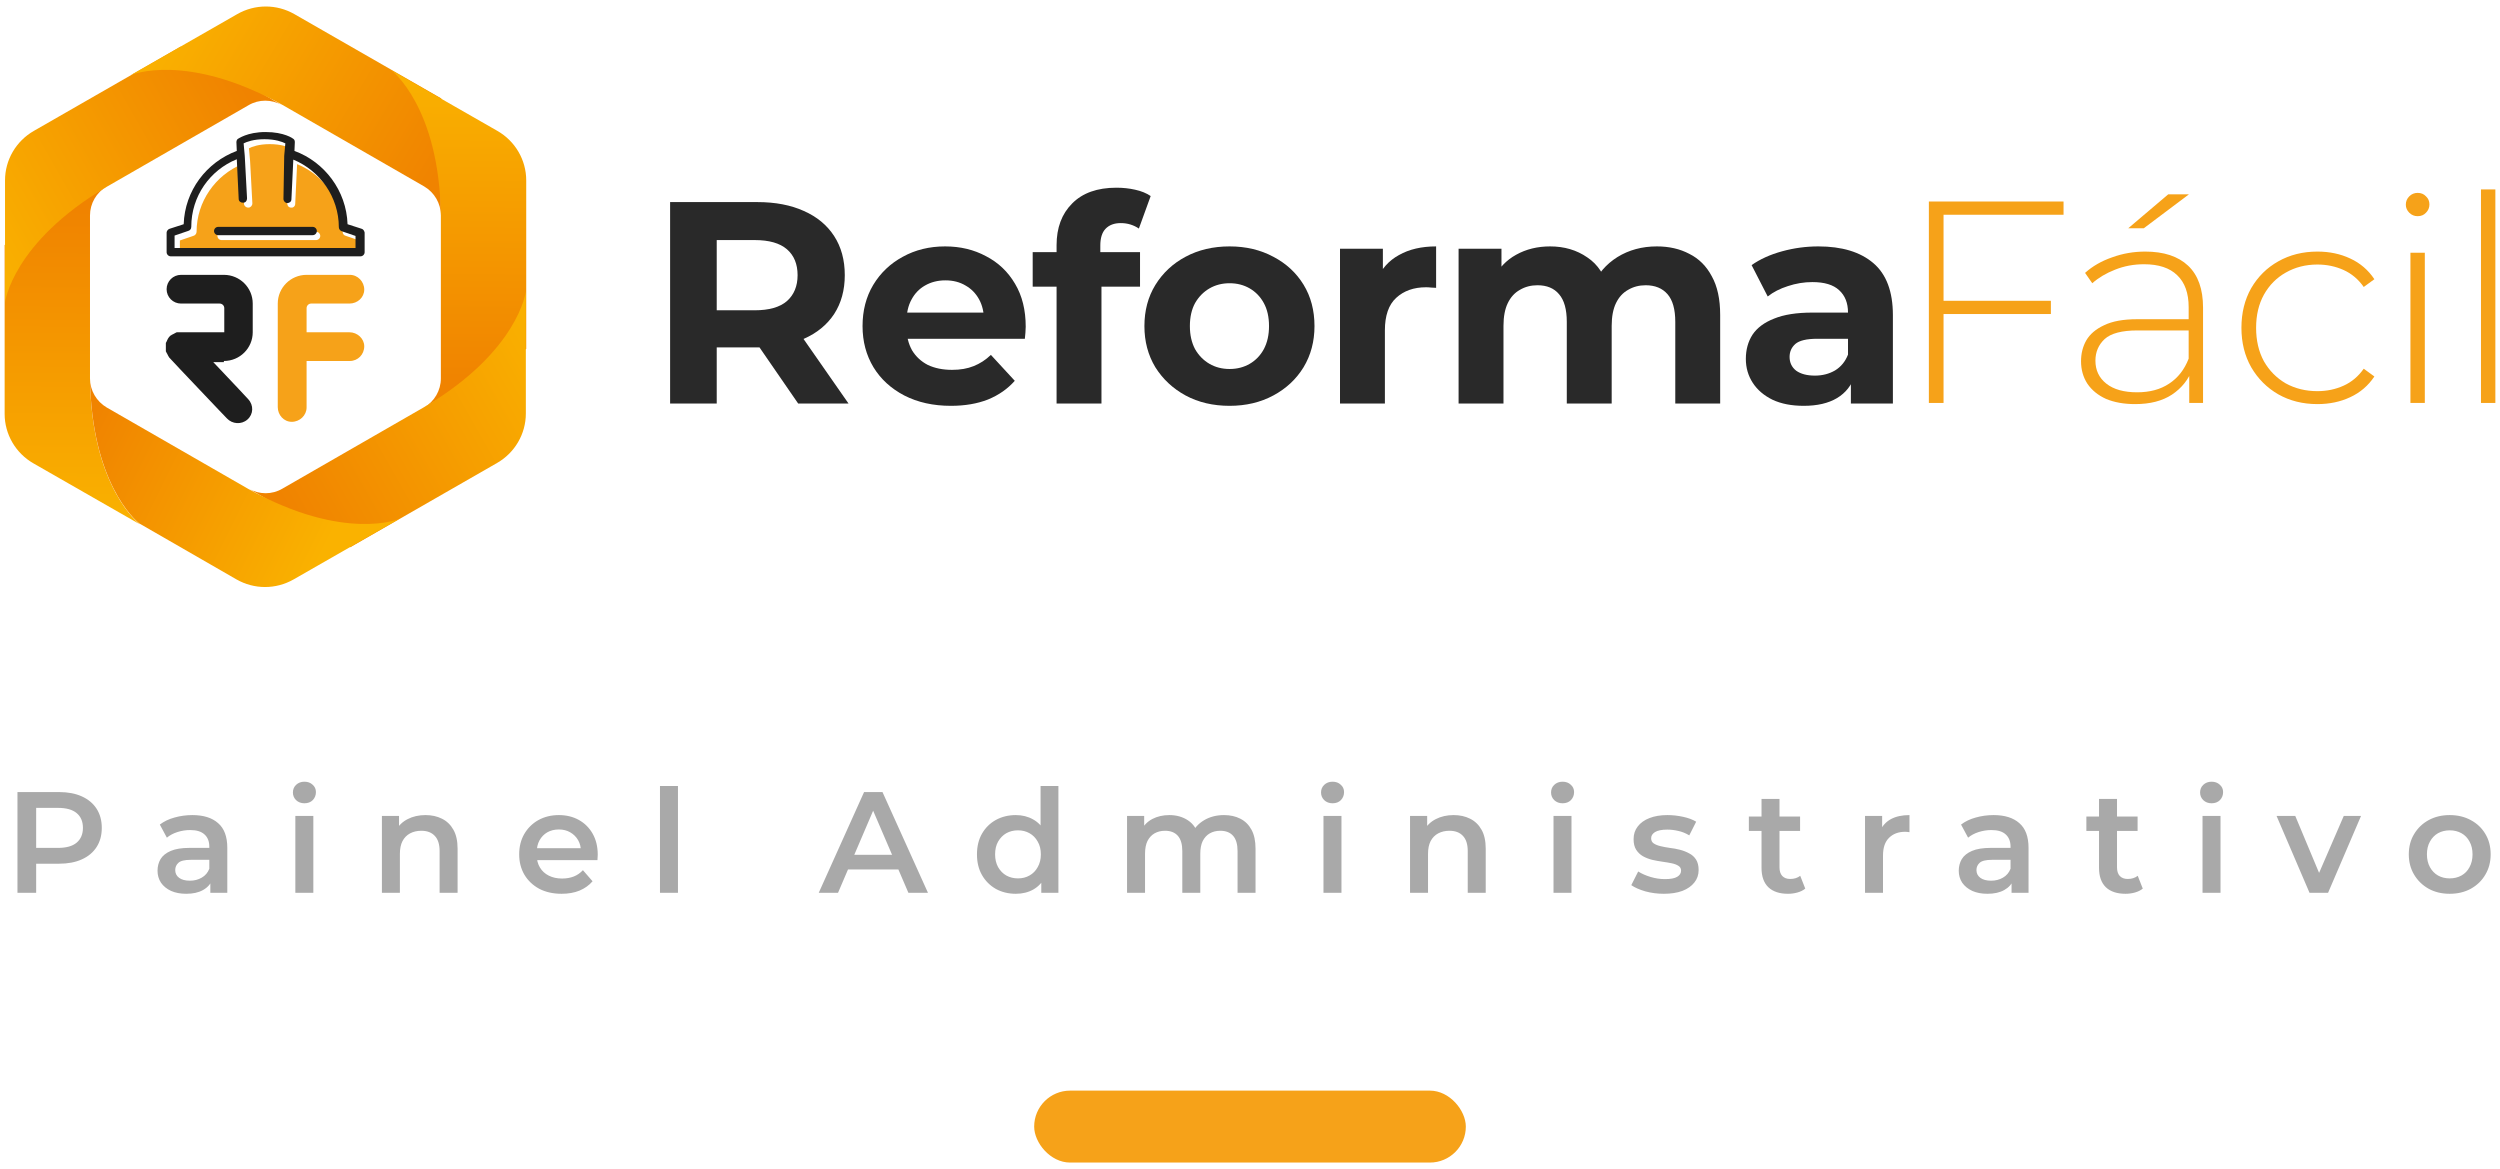 <svg width="278" height="130" viewBox="0 0 278 130" fill="none" xmlns="http://www.w3.org/2000/svg">
<path d="M10.007 21.824L11.863 20.732C10.724 21.404 10.007 22.622 10.007 23.967V42.117C10.176 54.259 15.533 58.292 15.533 58.292L3.722 51.528C1.739 50.393 0.516 48.293 0.516 46.024V27.244L10.007 21.824Z" fill="url(#paint0_linear_4749_102749)"/>
<path d="M29.495 10.607L31.351 11.699C30.212 11.027 28.778 11.027 27.639 11.699L11.863 20.774C1.36 26.992 0.558 33.63 0.558 33.63V20.06C0.558 17.791 1.781 15.69 3.764 14.556L20.088 5.187L29.495 10.607Z" fill="url(#paint1_linear_4749_102749)"/>
<path d="M49.025 21.824V23.967C49.025 22.622 48.308 21.404 47.169 20.732L31.393 11.657C20.721 5.733 14.562 8.338 14.562 8.338L26.373 1.574C28.356 0.439 30.76 0.439 32.743 1.574L49.067 10.943V21.824H49.025Z" fill="url(#paint2_linear_4749_102749)"/>
<path d="M49.025 44.218L47.169 45.31C48.308 44.638 49.025 43.419 49.025 42.075V23.967C48.856 11.825 43.499 7.792 43.499 7.792L55.31 14.556C57.293 15.69 58.516 17.791 58.516 20.06V38.798L49.025 44.218Z" fill="url(#paint3_linear_4749_102749)"/>
<path d="M29.537 55.435L27.681 54.343C28.82 55.015 30.254 55.015 31.393 54.343L47.169 45.268C57.672 39.05 58.474 32.412 58.474 32.412V45.982C58.474 48.251 57.251 50.352 55.268 51.486L38.944 60.855L29.537 55.435Z" fill="url(#paint4_linear_4749_102749)"/>
<path d="M27.639 54.385L11.863 45.31C10.724 44.638 10.007 43.419 10.007 42.075C10.176 53.587 14.984 57.83 15.491 58.208L26.289 64.426C28.272 65.561 30.676 65.561 32.659 64.426L44.469 57.662C44.512 57.704 38.311 60.309 27.639 54.385Z" fill="url(#paint5_linear_4749_102749)"/>
<path d="M24.897 40.142C26.669 40.142 28.103 38.714 28.103 36.949V33.756C28.103 31.992 26.669 30.563 24.897 30.563H21.691H20.13C19.245 30.563 18.527 31.277 18.527 32.16C18.527 33.042 19.245 33.756 20.13 33.756H21.733H24.433C24.686 33.756 24.939 33.966 24.939 34.261V36.949H21.733H20.13H20.088C20.046 36.949 20.046 36.949 20.004 36.949C19.962 36.949 19.962 36.949 19.919 36.949C19.877 36.949 19.877 36.949 19.835 36.949C19.793 36.949 19.793 36.949 19.751 36.949C19.709 36.949 19.709 36.949 19.666 36.949C19.624 36.949 19.624 36.949 19.582 36.991C19.54 36.991 19.54 36.991 19.498 37.033C19.456 37.033 19.456 37.033 19.413 37.075C19.371 37.075 19.371 37.117 19.329 37.117C19.287 37.117 19.287 37.16 19.245 37.16C19.202 37.16 19.203 37.202 19.16 37.202C19.118 37.202 19.118 37.243 19.076 37.243L19.034 37.285C18.991 37.285 18.991 37.328 18.949 37.328C18.949 37.328 18.907 37.328 18.907 37.37L18.865 37.412L18.823 37.454L18.781 37.496C18.781 37.538 18.738 37.538 18.738 37.58L18.696 37.622C18.696 37.664 18.654 37.664 18.654 37.706C18.654 37.748 18.612 37.748 18.612 37.79C18.612 37.832 18.57 37.832 18.57 37.874C18.57 37.916 18.57 37.916 18.527 37.958C18.527 38 18.527 38 18.485 38.042C18.485 38.084 18.485 38.084 18.443 38.126C18.443 38.168 18.443 38.168 18.443 38.21C18.443 38.252 18.443 38.252 18.443 38.294C18.443 38.336 18.443 38.336 18.443 38.378C18.443 38.42 18.443 38.42 18.443 38.462C18.443 38.504 18.443 38.504 18.443 38.546C18.443 38.546 18.443 38.546 18.443 38.588V38.63C18.443 38.672 18.443 38.672 18.443 38.714C18.443 38.756 18.443 38.756 18.443 38.798C18.443 38.84 18.443 38.84 18.443 38.882C18.443 38.924 18.443 38.924 18.443 38.966C18.443 39.008 18.443 39.008 18.443 39.05C18.443 39.092 18.443 39.092 18.485 39.134C18.485 39.176 18.485 39.176 18.527 39.218C18.527 39.26 18.527 39.26 18.57 39.302C18.57 39.344 18.612 39.344 18.612 39.386C18.612 39.428 18.654 39.428 18.654 39.47C18.654 39.512 18.696 39.512 18.696 39.554C18.696 39.596 18.738 39.596 18.738 39.638L18.781 39.68C18.781 39.722 18.823 39.722 18.823 39.764C18.823 39.764 18.823 39.806 18.865 39.806L19.962 40.983L22.155 43.294L24.349 45.604L25.235 46.529C25.825 47.159 26.837 47.243 27.512 46.655C28.187 46.066 28.229 45.058 27.597 44.386L26.5 43.209L24.475 41.067L23.716 40.269H24.897V40.142Z" fill="#1E1E1E"/>
<path d="M38.859 36.949H37.298H34.093V34.261C34.093 34.008 34.303 33.756 34.599 33.756H37.298H38.859C39.745 33.756 40.504 33.084 40.504 32.202C40.504 31.32 39.787 30.563 38.901 30.563H37.298H34.093C32.321 30.563 30.887 31.992 30.887 33.756V36.949V38.756V40.142V45.268C30.887 46.15 31.562 46.907 32.447 46.907C33.333 46.907 34.093 46.192 34.093 45.31V40.142H37.298H38.901C39.787 40.142 40.504 39.428 40.504 38.504C40.504 37.664 39.745 36.949 38.859 36.949Z" fill="#F6A219"/>
<path d="M38.48 26.236C38.269 26.194 38.1 26.026 38.1 25.774C38.1 22.371 36.033 19.472 33.038 18.253L32.828 22.665C32.828 22.917 32.617 23.127 32.364 23.085C32.11 23.085 31.942 22.875 31.942 22.623C31.942 22.623 31.942 22.623 31.942 22.581L32.195 17.875L32.237 17.413L32.279 16.951L32.321 16.489C31.984 16.321 31.225 16.027 30.001 16.027C28.778 16.027 28.019 16.321 27.681 16.489L27.724 16.951L27.766 17.413L27.808 17.875L28.061 22.581C28.061 22.581 28.061 22.581 28.061 22.623C28.061 22.875 27.85 23.085 27.639 23.085C27.639 23.085 27.639 23.085 27.597 23.085C27.344 23.085 27.133 22.875 27.133 22.665L26.922 18.253C23.969 19.472 21.86 22.413 21.86 25.774C21.86 25.984 21.692 26.194 21.481 26.236L20.004 26.74V28.127H39.956V26.74L38.48 26.236ZM35.148 26.698H24.644C24.391 26.698 24.18 26.488 24.18 26.236C24.18 25.984 24.391 25.774 24.644 25.774H35.148C35.401 25.774 35.611 25.984 35.611 26.236C35.611 26.488 35.401 26.698 35.148 26.698Z" fill="#F6A219"/>
<path d="M40.209 25.438L38.648 24.933C38.522 21.194 36.075 18.001 32.743 16.783L32.785 15.816C32.785 15.648 32.743 15.522 32.616 15.438C32.574 15.396 31.604 14.682 29.537 14.682C27.47 14.682 26.5 15.438 26.458 15.438C26.331 15.522 26.289 15.691 26.289 15.816L26.331 16.783C22.957 18.043 20.552 21.194 20.426 24.933L18.865 25.438C18.696 25.48 18.528 25.69 18.528 25.858V28.043C18.528 28.295 18.739 28.505 18.992 28.505H40.083C40.336 28.505 40.547 28.295 40.547 28.043V25.858C40.504 25.648 40.378 25.48 40.209 25.438ZM39.576 27.58H19.413V26.194L20.89 25.69C21.101 25.648 21.27 25.48 21.27 25.228C21.27 21.825 23.336 18.925 26.331 17.707L26.542 22.119C26.542 22.371 26.753 22.539 27.006 22.539C27.006 22.539 27.006 22.539 27.048 22.539C27.302 22.539 27.47 22.329 27.47 22.077C27.47 22.077 27.47 22.077 27.47 22.035L27.217 17.329L27.175 16.867L27.133 16.405L27.091 15.943C27.428 15.774 28.187 15.48 29.411 15.48C30.634 15.48 31.393 15.774 31.731 15.943L31.688 16.405L31.646 16.867L31.604 17.329L31.52 22.077C31.52 22.077 31.52 22.077 31.52 22.119C31.52 22.371 31.731 22.581 31.942 22.581C32.195 22.581 32.406 22.413 32.406 22.161L32.616 17.749C35.569 18.968 37.678 21.909 37.678 25.27C37.678 25.48 37.847 25.69 38.058 25.732L39.534 26.236V27.58H39.576Z" fill="#1E1E1E"/>
<path d="M34.768 25.227H24.265C24.011 25.227 23.8 25.438 23.8 25.69C23.8 25.942 24.011 26.152 24.265 26.152H34.768C35.021 26.152 35.232 25.942 35.232 25.69C35.232 25.438 35.021 25.227 34.768 25.227Z" fill="#1E1E1E"/>
<path d="M74.516 44.872V22.472H84.212C86.217 22.472 87.945 22.803 89.396 23.464C90.847 24.104 91.967 25.032 92.756 26.248C93.545 27.464 93.94 28.915 93.94 30.6C93.94 32.264 93.545 33.704 92.756 34.92C91.967 36.115 90.847 37.032 89.396 37.672C87.945 38.312 86.217 38.632 84.212 38.632H77.396L79.7 36.36V44.872H74.516ZM88.756 44.872L83.156 36.744H88.692L94.356 44.872H88.756ZM79.7 36.936L77.396 34.504H83.924C85.524 34.504 86.719 34.163 87.508 33.48C88.297 32.776 88.692 31.816 88.692 30.6C88.692 29.363 88.297 28.403 87.508 27.72C86.719 27.037 85.524 26.696 83.924 26.696H77.396L79.7 24.232V36.936Z" fill="#292929"/>
<path d="M105.739 45.128C103.777 45.128 102.049 44.744 100.555 43.976C99.083 43.208 97.942 42.163 97.131 40.84C96.321 39.496 95.915 37.971 95.915 36.264C95.915 34.536 96.31 33.011 97.099 31.688C97.91 30.344 99.009 29.299 100.395 28.552C101.782 27.784 103.35 27.4 105.099 27.4C106.785 27.4 108.299 27.763 109.643 28.488C111.009 29.192 112.086 30.216 112.875 31.56C113.665 32.883 114.059 34.472 114.059 36.328C114.059 36.52 114.049 36.744 114.027 37C114.006 37.235 113.985 37.459 113.963 37.672H99.979V34.76H111.339L109.419 35.624C109.419 34.728 109.238 33.949 108.875 33.288C108.513 32.627 108.011 32.115 107.371 31.752C106.731 31.368 105.985 31.176 105.131 31.176C104.278 31.176 103.521 31.368 102.859 31.752C102.219 32.115 101.718 32.637 101.355 33.32C100.993 33.981 100.811 34.771 100.811 35.688V36.456C100.811 37.395 101.014 38.227 101.419 38.952C101.846 39.656 102.433 40.2 103.179 40.584C103.947 40.947 104.843 41.128 105.867 41.128C106.785 41.128 107.585 40.989 108.267 40.712C108.971 40.435 109.611 40.019 110.187 39.464L112.843 42.344C112.054 43.24 111.062 43.933 109.867 44.424C108.673 44.893 107.297 45.128 105.739 45.128Z" fill="#292929"/>
<path d="M117.491 44.872V27.272C117.491 25.331 118.067 23.784 119.219 22.632C120.371 21.459 122.013 20.872 124.147 20.872C124.872 20.872 125.565 20.947 126.227 21.096C126.909 21.245 127.485 21.48 127.955 21.8L126.643 25.416C126.365 25.224 126.056 25.075 125.715 24.968C125.373 24.861 125.011 24.808 124.627 24.808C123.901 24.808 123.336 25.021 122.931 25.448C122.547 25.853 122.355 26.472 122.355 27.304V28.904L122.483 31.048V44.872H117.491ZM114.835 31.88V28.04H126.771V31.88H114.835Z" fill="#292929"/>
<path d="M136.731 45.128C134.896 45.128 133.264 44.744 131.835 43.976C130.427 43.208 129.307 42.163 128.475 40.84C127.664 39.496 127.259 37.971 127.259 36.264C127.259 34.536 127.664 33.011 128.475 31.688C129.307 30.344 130.427 29.299 131.835 28.552C133.264 27.784 134.896 27.4 136.731 27.4C138.544 27.4 140.166 27.784 141.595 28.552C143.024 29.299 144.144 30.333 144.955 31.656C145.766 32.979 146.171 34.515 146.171 36.264C146.171 37.971 145.766 39.496 144.955 40.84C144.144 42.163 143.024 43.208 141.595 43.976C140.166 44.744 138.544 45.128 136.731 45.128ZM136.731 41.032C137.563 41.032 138.31 40.84 138.971 40.456C139.632 40.072 140.155 39.528 140.539 38.824C140.923 38.099 141.115 37.245 141.115 36.264C141.115 35.261 140.923 34.408 140.539 33.704C140.155 33 139.632 32.456 138.971 32.072C138.31 31.688 137.563 31.496 136.731 31.496C135.899 31.496 135.152 31.688 134.491 32.072C133.83 32.456 133.296 33 132.891 33.704C132.507 34.408 132.315 35.261 132.315 36.264C132.315 37.245 132.507 38.099 132.891 38.824C133.296 39.528 133.83 40.072 134.491 40.456C135.152 40.84 135.899 41.032 136.731 41.032Z" fill="#292929"/>
<path d="M149.008 44.872V27.656H153.776V32.52L153.104 31.112C153.616 29.896 154.437 28.979 155.568 28.36C156.698 27.72 158.074 27.4 159.696 27.4V32.008C159.482 31.987 159.29 31.976 159.12 31.976C158.949 31.955 158.768 31.944 158.576 31.944C157.21 31.944 156.101 32.339 155.248 33.128C154.416 33.896 154 35.101 154 36.744V44.872H149.008Z" fill="#292929"/>
<path d="M184.243 27.4C185.609 27.4 186.814 27.677 187.859 28.232C188.926 28.765 189.758 29.597 190.355 30.728C190.974 31.837 191.283 33.267 191.283 35.016V44.872H186.291V35.784C186.291 34.397 186.003 33.373 185.427 32.712C184.851 32.051 184.041 31.72 182.995 31.72C182.27 31.72 181.619 31.891 181.043 32.232C180.467 32.552 180.019 33.043 179.699 33.704C179.379 34.365 179.219 35.208 179.219 36.232V44.872H174.227V35.784C174.227 34.397 173.939 33.373 173.363 32.712C172.809 32.051 172.009 31.72 170.963 31.72C170.238 31.72 169.587 31.891 169.011 32.232C168.435 32.552 167.987 33.043 167.667 33.704C167.347 34.365 167.187 35.208 167.187 36.232V44.872H162.195V27.656H166.963V32.36L166.067 30.984C166.665 29.811 167.507 28.925 168.595 28.328C169.705 27.709 170.963 27.4 172.371 27.4C173.95 27.4 175.326 27.805 176.499 28.616C177.694 29.405 178.483 30.621 178.867 32.264L177.107 31.784C177.683 30.44 178.601 29.373 179.859 28.584C181.139 27.795 182.601 27.4 184.243 27.4Z" fill="#292929"/>
<path d="M205.818 44.872V41.512L205.498 40.776V34.76C205.498 33.693 205.167 32.861 204.506 32.264C203.866 31.667 202.874 31.368 201.53 31.368C200.612 31.368 199.706 31.517 198.81 31.816C197.935 32.093 197.188 32.477 196.57 32.968L194.778 29.48C195.716 28.819 196.847 28.307 198.17 27.944C199.492 27.581 200.836 27.4 202.202 27.4C204.826 27.4 206.863 28.019 208.314 29.256C209.764 30.493 210.49 32.424 210.49 35.048V44.872H205.818ZM200.57 45.128C199.226 45.128 198.074 44.904 197.114 44.456C196.154 43.987 195.418 43.357 194.906 42.568C194.394 41.779 194.138 40.893 194.138 39.912C194.138 38.888 194.383 37.992 194.874 37.224C195.386 36.456 196.186 35.859 197.274 35.432C198.362 34.984 199.78 34.76 201.53 34.76H206.106V37.672H202.074C200.9 37.672 200.09 37.864 199.642 38.248C199.215 38.632 199.002 39.112 199.002 39.688C199.002 40.328 199.247 40.84 199.738 41.224C200.25 41.587 200.943 41.768 201.818 41.768C202.65 41.768 203.396 41.576 204.058 41.192C204.719 40.787 205.199 40.2 205.498 39.432L206.266 41.736C205.903 42.845 205.242 43.688 204.282 44.264C203.322 44.84 202.084 45.128 200.57 45.128Z" fill="#292929"/>
<path d="M215.93 33.448H228.058V34.92H215.93V33.448ZM216.122 44.808H214.49V22.408H229.466V23.88H216.122V44.808Z" fill="#F6A219"/>
<path d="M243.443 44.808V41L243.379 40.424V34.152C243.379 32.595 242.953 31.411 242.099 30.6C241.267 29.789 240.041 29.384 238.419 29.384C237.267 29.384 236.19 29.587 235.187 29.992C234.206 30.376 233.363 30.877 232.659 31.496L231.859 30.344C232.691 29.597 233.694 29.021 234.867 28.616C236.041 28.189 237.267 27.976 238.547 27.976C240.617 27.976 242.206 28.499 243.315 29.544C244.425 30.589 244.979 32.147 244.979 34.216V44.808H243.443ZM237.427 44.936C236.19 44.936 235.113 44.744 234.195 44.36C233.299 43.955 232.606 43.389 232.115 42.664C231.646 41.939 231.411 41.107 231.411 40.168C231.411 39.315 231.603 38.547 231.987 37.864C232.393 37.16 233.054 36.595 233.971 36.168C234.889 35.72 236.115 35.496 237.651 35.496H243.795V36.744H237.683C235.955 36.744 234.739 37.064 234.035 37.704C233.353 38.344 233.011 39.144 233.011 40.104C233.011 41.171 233.417 42.024 234.227 42.664C235.038 43.304 236.179 43.624 237.651 43.624C239.059 43.624 240.243 43.304 241.203 42.664C242.185 42.024 242.91 41.096 243.379 39.88L243.827 40.968C243.379 42.184 242.611 43.155 241.523 43.88C240.457 44.584 239.091 44.936 237.427 44.936ZM236.659 25.384L241.107 21.608H243.411L238.387 25.384H236.659Z" fill="#F6A219"/>
<path d="M257.695 44.936C256.074 44.936 254.623 44.573 253.343 43.848C252.085 43.123 251.082 42.12 250.335 40.84C249.61 39.56 249.247 38.099 249.247 36.456C249.247 34.792 249.61 33.32 250.335 32.04C251.082 30.76 252.085 29.768 253.343 29.064C254.623 28.339 256.074 27.976 257.695 27.976C259.039 27.976 260.255 28.232 261.343 28.744C262.453 29.256 263.349 30.024 264.031 31.048L262.847 31.912C262.25 31.059 261.503 30.429 260.607 30.024C259.711 29.619 258.741 29.416 257.695 29.416C256.394 29.416 255.221 29.715 254.175 30.312C253.151 30.888 252.341 31.709 251.743 32.776C251.167 33.821 250.879 35.048 250.879 36.456C250.879 37.864 251.167 39.101 251.743 40.168C252.341 41.213 253.151 42.035 254.175 42.632C255.221 43.208 256.394 43.496 257.695 43.496C258.741 43.496 259.711 43.293 260.607 42.888C261.503 42.483 262.25 41.853 262.847 41L264.031 41.864C263.349 42.888 262.453 43.656 261.343 44.168C260.255 44.68 259.039 44.936 257.695 44.936Z" fill="#F6A219"/>
<path d="M268.04 44.808V28.104H269.64V44.808H268.04ZM268.84 24.04C268.478 24.04 268.168 23.912 267.912 23.656C267.656 23.4 267.528 23.101 267.528 22.76C267.528 22.397 267.656 22.088 267.912 21.832C268.168 21.576 268.478 21.448 268.84 21.448C269.224 21.448 269.534 21.576 269.768 21.832C270.024 22.067 270.152 22.365 270.152 22.728C270.152 23.091 270.024 23.4 269.768 23.656C269.534 23.912 269.224 24.04 268.84 24.04Z" fill="#F6A219"/>
<path d="M275.884 44.808V21.064H277.484V44.808H275.884Z" fill="#F6A219"/>
<path d="M1.942 99.277V88.077H6.55C7.542 88.077 8.389 88.237 9.094 88.557C9.808 88.877 10.357 89.336 10.742 89.933C11.126 90.531 11.318 91.24 11.318 92.061C11.318 92.882 11.126 93.592 10.742 94.189C10.357 94.787 9.808 95.245 9.094 95.565C8.389 95.885 7.542 96.045 6.55 96.045H3.094L4.021 95.069V99.277H1.942ZM4.021 95.293L3.094 94.285H6.454C7.371 94.285 8.059 94.093 8.518 93.709C8.987 93.314 9.222 92.765 9.222 92.061C9.222 91.347 8.987 90.797 8.518 90.413C8.059 90.029 7.371 89.837 6.454 89.837H3.094L4.021 88.813V95.293ZM23.389 99.277V97.549L23.276 97.181V94.157C23.276 93.57 23.101 93.117 22.748 92.797C22.396 92.466 21.863 92.301 21.148 92.301C20.669 92.301 20.194 92.376 19.724 92.525C19.266 92.674 18.877 92.882 18.556 93.149L17.773 91.693C18.231 91.341 18.775 91.08 19.404 90.909C20.044 90.728 20.706 90.637 21.389 90.637C22.626 90.637 23.581 90.936 24.253 91.533C24.935 92.12 25.276 93.032 25.276 94.269V99.277H23.389ZM20.701 99.389C20.061 99.389 19.5 99.282 19.02 99.069C18.541 98.845 18.167 98.541 17.901 98.157C17.645 97.763 17.517 97.32 17.517 96.829C17.517 96.349 17.628 95.917 17.852 95.533C18.087 95.149 18.466 94.845 18.988 94.621C19.511 94.397 20.204 94.285 21.069 94.285H23.549V95.613H21.212C20.53 95.613 20.071 95.725 19.837 95.949C19.602 96.162 19.485 96.429 19.485 96.749C19.485 97.112 19.628 97.4 19.916 97.613C20.204 97.826 20.605 97.933 21.116 97.933C21.607 97.933 22.044 97.821 22.428 97.597C22.823 97.373 23.106 97.043 23.276 96.605L23.613 97.805C23.421 98.306 23.074 98.696 22.573 98.973C22.082 99.251 21.458 99.389 20.701 99.389ZM32.843 99.277V90.733H34.843V99.277H32.843ZM33.851 89.325C33.478 89.325 33.169 89.208 32.923 88.973C32.689 88.739 32.571 88.456 32.571 88.125C32.571 87.784 32.689 87.501 32.923 87.277C33.169 87.043 33.478 86.925 33.851 86.925C34.225 86.925 34.529 87.037 34.763 87.261C35.009 87.475 35.131 87.746 35.131 88.077C35.131 88.429 35.014 88.728 34.779 88.973C34.545 89.208 34.235 89.325 33.851 89.325ZM47.316 90.637C47.999 90.637 48.607 90.77 49.14 91.037C49.684 91.304 50.111 91.715 50.42 92.269C50.73 92.813 50.884 93.517 50.884 94.381V99.277H48.884V94.637C48.884 93.88 48.703 93.314 48.34 92.941C47.988 92.568 47.492 92.381 46.852 92.381C46.383 92.381 45.967 92.477 45.604 92.669C45.242 92.861 44.959 93.149 44.756 93.533C44.564 93.906 44.468 94.381 44.468 94.957V99.277H42.468V90.733H44.372V93.037L44.036 92.333C44.335 91.789 44.767 91.373 45.332 91.085C45.908 90.787 46.57 90.637 47.316 90.637ZM62.453 99.389C61.504 99.389 60.672 99.203 59.957 98.829C59.253 98.445 58.704 97.922 58.309 97.261C57.925 96.6 57.733 95.848 57.733 95.005C57.733 94.152 57.92 93.4 58.293 92.749C58.677 92.088 59.2 91.57 59.861 91.197C60.533 90.824 61.296 90.637 62.149 90.637C62.981 90.637 63.722 90.819 64.373 91.181C65.024 91.544 65.536 92.056 65.909 92.717C66.282 93.379 66.469 94.157 66.469 95.053C66.469 95.138 66.464 95.234 66.453 95.341C66.453 95.448 66.448 95.549 66.437 95.645H59.317V94.317H65.381L64.597 94.733C64.608 94.243 64.506 93.811 64.293 93.437C64.08 93.064 63.786 92.77 63.413 92.557C63.05 92.344 62.629 92.237 62.149 92.237C61.658 92.237 61.226 92.344 60.853 92.557C60.49 92.77 60.202 93.069 59.989 93.453C59.786 93.826 59.685 94.269 59.685 94.781V95.101C59.685 95.613 59.802 96.067 60.037 96.461C60.272 96.856 60.602 97.16 61.029 97.373C61.456 97.587 61.946 97.693 62.501 97.693C62.981 97.693 63.413 97.618 63.797 97.469C64.181 97.32 64.522 97.085 64.821 96.765L65.893 97.997C65.509 98.445 65.024 98.792 64.437 99.037C63.861 99.272 63.2 99.389 62.453 99.389ZM73.39 99.277V87.405H75.39V99.277H73.39ZM91.045 99.277L96.085 88.077H98.133L103.189 99.277H101.013L96.677 89.181H97.509L93.189 99.277H91.045ZM93.365 96.685L93.925 95.053H99.973L100.533 96.685H93.365ZM112.959 99.389C112.138 99.389 111.397 99.208 110.735 98.845C110.085 98.472 109.573 97.96 109.199 97.309C108.826 96.659 108.639 95.891 108.639 95.005C108.639 94.12 108.826 93.352 109.199 92.701C109.573 92.05 110.085 91.544 110.735 91.181C111.397 90.819 112.138 90.637 112.959 90.637C113.674 90.637 114.314 90.797 114.879 91.117C115.445 91.427 115.893 91.901 116.223 92.541C116.554 93.181 116.719 94.002 116.719 95.005C116.719 95.997 116.559 96.819 116.239 97.469C115.919 98.109 115.477 98.589 114.911 98.909C114.346 99.229 113.695 99.389 112.959 99.389ZM113.199 97.677C113.679 97.677 114.106 97.57 114.479 97.357C114.863 97.144 115.167 96.835 115.391 96.429C115.626 96.024 115.743 95.549 115.743 95.005C115.743 94.451 115.626 93.976 115.391 93.581C115.167 93.176 114.863 92.867 114.479 92.653C114.106 92.44 113.679 92.333 113.199 92.333C112.719 92.333 112.287 92.44 111.903 92.653C111.53 92.867 111.226 93.176 110.991 93.581C110.767 93.976 110.655 94.451 110.655 95.005C110.655 95.549 110.767 96.024 110.991 96.429C111.226 96.835 111.53 97.144 111.903 97.357C112.287 97.57 112.719 97.677 113.199 97.677ZM115.791 99.277V97.261L115.871 94.989L115.711 92.717V87.405H117.695V99.277H115.791ZM136.112 90.637C136.794 90.637 137.397 90.77 137.92 91.037C138.453 91.304 138.869 91.715 139.168 92.269C139.466 92.813 139.616 93.517 139.616 94.381V99.277H137.616V94.637C137.616 93.88 137.45 93.314 137.12 92.941C136.789 92.568 136.314 92.381 135.696 92.381C135.258 92.381 134.869 92.477 134.528 92.669C134.197 92.861 133.936 93.144 133.744 93.517C133.562 93.891 133.472 94.365 133.472 94.941V99.277H131.472V94.637C131.472 93.88 131.306 93.314 130.976 92.941C130.645 92.568 130.17 92.381 129.552 92.381C129.114 92.381 128.725 92.477 128.384 92.669C128.053 92.861 127.792 93.144 127.6 93.517C127.418 93.891 127.328 94.365 127.328 94.941V99.277H125.328V90.733H127.232V93.005L126.896 92.333C127.184 91.778 127.6 91.357 128.144 91.069C128.698 90.781 129.328 90.637 130.032 90.637C130.832 90.637 131.525 90.835 132.112 91.229C132.709 91.624 133.104 92.221 133.296 93.021L132.512 92.749C132.789 92.109 133.248 91.597 133.888 91.213C134.528 90.829 135.269 90.637 136.112 90.637ZM147.171 99.277V90.733H149.171V99.277H147.171ZM148.179 89.325C147.806 89.325 147.497 89.208 147.251 88.973C147.017 88.739 146.899 88.456 146.899 88.125C146.899 87.784 147.017 87.501 147.251 87.277C147.497 87.043 147.806 86.925 148.179 86.925C148.553 86.925 148.857 87.037 149.091 87.261C149.337 87.475 149.459 87.746 149.459 88.077C149.459 88.429 149.342 88.728 149.107 88.973C148.873 89.208 148.563 89.325 148.179 89.325ZM161.644 90.637C162.327 90.637 162.935 90.77 163.468 91.037C164.012 91.304 164.439 91.715 164.748 92.269C165.058 92.813 165.212 93.517 165.212 94.381V99.277H163.212V94.637C163.212 93.88 163.031 93.314 162.668 92.941C162.316 92.568 161.82 92.381 161.18 92.381C160.711 92.381 160.295 92.477 159.932 92.669C159.57 92.861 159.287 93.149 159.084 93.533C158.892 93.906 158.796 94.381 158.796 94.957V99.277H156.796V90.733H158.7V93.037L158.364 92.333C158.663 91.789 159.095 91.373 159.66 91.085C160.236 90.787 160.898 90.637 161.644 90.637ZM172.75 99.277V90.733H174.75V99.277H172.75ZM173.758 89.325C173.384 89.325 173.075 89.208 172.83 88.973C172.595 88.739 172.478 88.456 172.478 88.125C172.478 87.784 172.595 87.501 172.83 87.277C173.075 87.043 173.384 86.925 173.758 86.925C174.131 86.925 174.435 87.037 174.67 87.261C174.915 87.475 175.038 87.746 175.038 88.077C175.038 88.429 174.92 88.728 174.686 88.973C174.451 89.208 174.142 89.325 173.758 89.325ZM185.015 99.389C184.3 99.389 183.612 99.299 182.951 99.117C182.3 98.925 181.783 98.696 181.399 98.429L182.167 96.909C182.551 97.154 183.009 97.357 183.543 97.517C184.076 97.677 184.609 97.757 185.143 97.757C185.772 97.757 186.225 97.672 186.503 97.501C186.791 97.331 186.935 97.101 186.935 96.813C186.935 96.579 186.839 96.403 186.647 96.285C186.455 96.157 186.204 96.061 185.895 95.997C185.585 95.933 185.239 95.874 184.855 95.821C184.481 95.768 184.103 95.698 183.719 95.613C183.345 95.517 183.004 95.384 182.695 95.213C182.385 95.032 182.135 94.792 181.943 94.493C181.751 94.195 181.655 93.8 181.655 93.309C181.655 92.765 181.809 92.296 182.118 91.901C182.428 91.496 182.86 91.186 183.414 90.973C183.98 90.749 184.647 90.637 185.415 90.637C185.991 90.637 186.572 90.701 187.159 90.829C187.745 90.957 188.231 91.138 188.615 91.373L187.847 92.893C187.441 92.648 187.031 92.483 186.615 92.397C186.209 92.301 185.804 92.253 185.399 92.253C184.791 92.253 184.337 92.344 184.039 92.525C183.751 92.707 183.607 92.936 183.607 93.213C183.607 93.469 183.703 93.661 183.895 93.789C184.087 93.917 184.337 94.019 184.647 94.093C184.956 94.168 185.297 94.232 185.671 94.285C186.055 94.328 186.433 94.397 186.807 94.493C187.18 94.589 187.521 94.722 187.831 94.893C188.151 95.053 188.407 95.282 188.599 95.581C188.791 95.88 188.887 96.269 188.887 96.749C188.887 97.282 188.727 97.746 188.407 98.141C188.097 98.536 187.655 98.845 187.079 99.069C186.503 99.282 185.815 99.389 185.015 99.389ZM198.825 99.389C197.886 99.389 197.161 99.149 196.649 98.669C196.137 98.178 195.881 97.459 195.881 96.509V88.845H197.881V96.461C197.881 96.867 197.982 97.181 198.185 97.405C198.398 97.629 198.692 97.741 199.065 97.741C199.513 97.741 199.886 97.624 200.185 97.389L200.745 98.813C200.51 99.005 200.222 99.149 199.881 99.245C199.54 99.341 199.188 99.389 198.825 99.389ZM194.473 92.397V90.797H200.169V92.397H194.473ZM207.39 99.277V90.733H209.294V93.085L209.07 92.397C209.326 91.821 209.726 91.384 210.27 91.085C210.825 90.787 211.513 90.637 212.334 90.637V92.541C212.249 92.52 212.169 92.509 212.094 92.509C212.019 92.499 211.945 92.493 211.87 92.493C211.113 92.493 210.51 92.717 210.062 93.165C209.614 93.603 209.39 94.258 209.39 95.133V99.277H207.39ZM223.685 99.277V97.549L223.573 97.181V94.157C223.573 93.57 223.397 93.117 223.045 92.797C222.693 92.466 222.16 92.301 221.445 92.301C220.965 92.301 220.491 92.376 220.021 92.525C219.563 92.674 219.173 92.882 218.853 93.149L218.069 91.693C218.528 91.341 219.072 91.08 219.701 90.909C220.341 90.728 221.003 90.637 221.685 90.637C222.923 90.637 223.877 90.936 224.549 91.533C225.232 92.12 225.573 93.032 225.573 94.269V99.277H223.685ZM220.997 99.389C220.357 99.389 219.797 99.282 219.317 99.069C218.837 98.845 218.464 98.541 218.197 98.157C217.941 97.763 217.813 97.32 217.813 96.829C217.813 96.349 217.925 95.917 218.149 95.533C218.384 95.149 218.763 94.845 219.285 94.621C219.808 94.397 220.501 94.285 221.365 94.285H223.845V95.613H221.509C220.827 95.613 220.368 95.725 220.133 95.949C219.899 96.162 219.781 96.429 219.781 96.749C219.781 97.112 219.925 97.4 220.213 97.613C220.501 97.826 220.901 97.933 221.413 97.933C221.904 97.933 222.341 97.821 222.725 97.597C223.12 97.373 223.403 97.043 223.573 96.605L223.909 97.805C223.717 98.306 223.371 98.696 222.869 98.973C222.379 99.251 221.755 99.389 220.997 99.389ZM236.356 99.389C235.417 99.389 234.692 99.149 234.18 98.669C233.668 98.178 233.412 97.459 233.412 96.509V88.845H235.412V96.461C235.412 96.867 235.513 97.181 235.716 97.405C235.929 97.629 236.223 97.741 236.596 97.741C237.044 97.741 237.417 97.624 237.716 97.389L238.276 98.813C238.041 99.005 237.753 99.149 237.412 99.245C237.071 99.341 236.719 99.389 236.356 99.389ZM232.004 92.397V90.797H237.7V92.397H232.004ZM244.921 99.277V90.733H246.921V99.277H244.921ZM245.929 89.325C245.556 89.325 245.247 89.208 245.001 88.973C244.767 88.739 244.649 88.456 244.649 88.125C244.649 87.784 244.767 87.501 245.001 87.277C245.247 87.043 245.556 86.925 245.929 86.925C246.303 86.925 246.607 87.037 246.841 87.261C247.087 87.475 247.209 87.746 247.209 88.077C247.209 88.429 247.092 88.728 246.857 88.973C246.623 89.208 246.313 89.325 245.929 89.325ZM256.818 99.277L253.154 90.733H255.234L258.386 98.269H257.362L260.626 90.733H262.546L258.882 99.277H256.818ZM272.402 99.389C271.527 99.389 270.749 99.203 270.066 98.829C269.383 98.445 268.845 97.922 268.45 97.261C268.055 96.6 267.858 95.848 267.858 95.005C267.858 94.152 268.055 93.4 268.45 92.749C268.845 92.088 269.383 91.57 270.066 91.197C270.749 90.824 271.527 90.637 272.402 90.637C273.287 90.637 274.071 90.824 274.754 91.197C275.447 91.57 275.986 92.082 276.37 92.733C276.765 93.384 276.962 94.141 276.962 95.005C276.962 95.848 276.765 96.6 276.37 97.261C275.986 97.922 275.447 98.445 274.754 98.829C274.071 99.203 273.287 99.389 272.402 99.389ZM272.402 97.677C272.893 97.677 273.33 97.57 273.714 97.357C274.098 97.144 274.397 96.835 274.61 96.429C274.834 96.024 274.946 95.549 274.946 95.005C274.946 94.451 274.834 93.976 274.61 93.581C274.397 93.176 274.098 92.867 273.714 92.653C273.33 92.44 272.898 92.333 272.418 92.333C271.927 92.333 271.49 92.44 271.106 92.653C270.733 92.867 270.434 93.176 270.21 93.581C269.986 93.976 269.874 94.451 269.874 95.005C269.874 95.549 269.986 96.024 270.21 96.429C270.434 96.835 270.733 97.144 271.106 97.357C271.49 97.57 271.922 97.677 272.402 97.677Z" fill="#A9A9A9"/>
<rect x="115" y="121.277" width="48" height="8" rx="4" fill="#F6A219"/>
<defs>
<linearGradient id="paint0_linear_4749_102749" x1="7.93" y1="58.209" x2="8.27" y2="20.704" gradientUnits="userSpaceOnUse">
<stop stop-color="#FAB200"/>
<stop offset="0.929" stop-color="#F08300"/>
</linearGradient>
<linearGradient id="paint1_linear_4749_102749" x1="-3.183" y1="27.008" x2="29.535" y2="8.439" gradientUnits="userSpaceOnUse">
<stop stop-color="#FAB200"/>
<stop offset="0.929" stop-color="#F08300"/>
</linearGradient>
<linearGradient id="paint2_linear_4749_102749" x1="18.394" y1="1.803" x2="50.766" y2="20.963" gradientUnits="userSpaceOnUse">
<stop stop-color="#FAB200"/>
<stop offset="0.929" stop-color="#F08300"/>
</linearGradient>
<linearGradient id="paint3_linear_4749_102749" x1="51.075" y1="7.829" x2="50.735" y2="45.334" gradientUnits="userSpaceOnUse">
<stop stop-color="#FAB200"/>
<stop offset="0.929" stop-color="#F08300"/>
</linearGradient>
<linearGradient id="paint4_linear_4749_102749" x1="62.215" y1="39.056" x2="29.497" y2="57.626" gradientUnits="userSpaceOnUse">
<stop stop-color="#FAB200"/>
<stop offset="0.929" stop-color="#F08300"/>
</linearGradient>
<linearGradient id="paint5_linear_4749_102749" x1="36.008" y1="61.388" x2="7.184" y2="47.156" gradientUnits="userSpaceOnUse">
<stop stop-color="#FAB200"/>
<stop offset="0.929" stop-color="#F08300"/>
</linearGradient>
</defs>
</svg>

